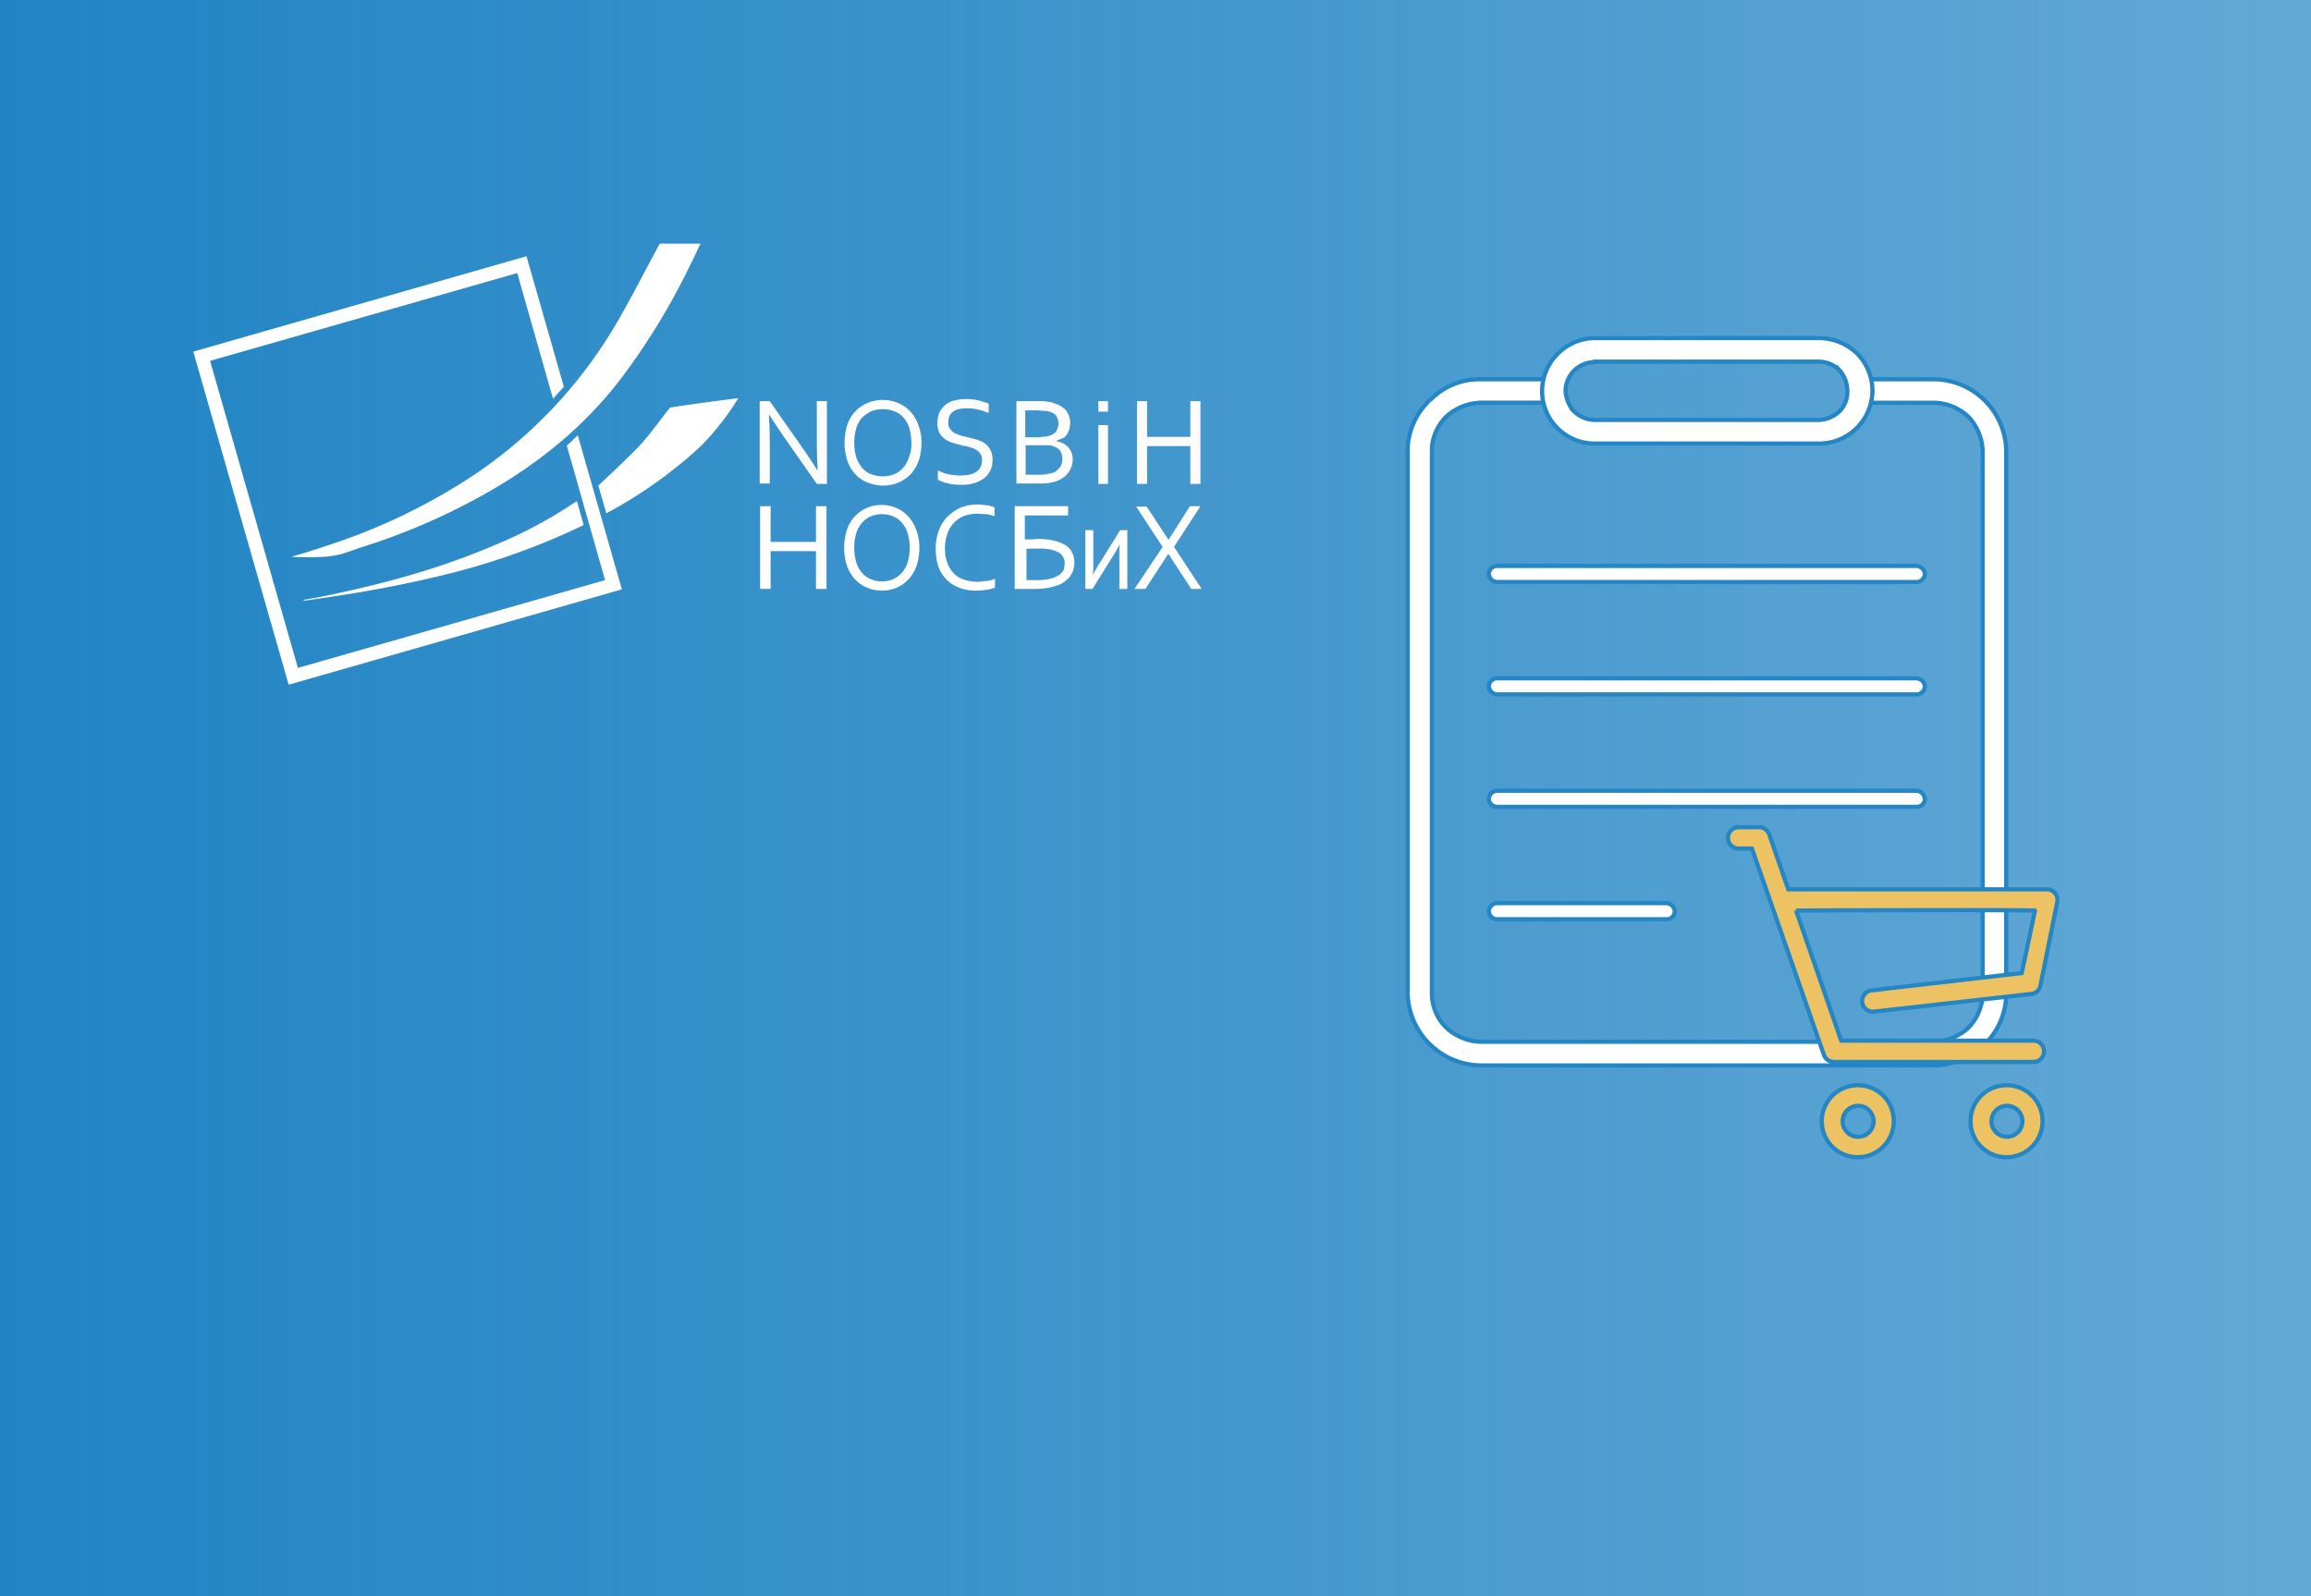 <svg id="default-WORK-l" xmlns="http://www.w3.org/2000/svg" xmlns:xlink="http://www.w3.org/1999/xlink" viewBox="0 0 550 380"><defs><style>.cls-1{fill:url(#linear-gradient);}.cls-2{fill:#fcfcfc;}.cls-3,.cls-4{fill:#fff;}.cls-4,.cls-5{stroke:#2486c4;stroke-miterlimit:10;}.cls-5{fill:#edc262;}</style><linearGradient id="linear-gradient" y1="888" x2="550" y2="888" gradientTransform="translate(0 -698)" gradientUnits="userSpaceOnUse"><stop offset="0" stop-color="#2084c4"/><stop offset="1" stop-color="#2084c4" stop-opacity="0.7"/></linearGradient></defs><title>123</title><rect id="background" class="cls-1" width="550" height="380"/><g id="nosbih-bw"><path id="H-lat" class="cls-2" d="M273,104h10.3V95.5h2.4v19.7h-2.4v-9H273v9h-2.4V95.5H273Z"/><path id="I-lat" class="cls-2" d="M261.4,98V95.5h2.3V98Zm0,17.2v-14h2.3v14Z"/><path id="B-lat" class="cls-2" d="M251.3,105a6,6,0,0,1,1.6.5,3.81,3.81,0,0,1,1.3.9,5.67,5.67,0,0,1,.8,1.3,4.67,4.67,0,0,1,.3,1.7,6.75,6.75,0,0,1-.2,1.4,5.07,5.07,0,0,1-.7,1.5,4.89,4.89,0,0,1-1.2,1.3,6.74,6.74,0,0,1-1.9,1,10.62,10.62,0,0,1-1.9.4,19.29,19.29,0,0,1-2.5.1h-5V95.5H248a3.4,3.4,0,0,1,1,.1c.3,0,.6.1.9.1a1.45,1.45,0,0,1,.7.2,8.65,8.65,0,0,1,1.7.7,4.13,4.13,0,0,1,2.1,2.4,4.67,4.67,0,0,1,.3,1.7,6.75,6.75,0,0,1-.2,1.4,6.12,6.12,0,0,1-.5,1.2,3.18,3.18,0,0,1-1,1,14.73,14.73,0,0,0-1.7.7Zm-3.6-1a4.12,4.12,0,0,0,1.2-.1,2.39,2.39,0,0,0,.9-.2,2.73,2.73,0,0,0,1.6-1.1,3.49,3.49,0,0,0,0-3.6,2.88,2.88,0,0,0-1.7-1,5.07,5.07,0,0,0-1.3-.2c-.5,0-1.1-.1-1.7-.1H244v6.4h3.7Zm-3.6,2.2V113H247a11.48,11.48,0,0,0,1.9-.1q.9-.15,1.5-.3a2,2,0,0,0,1.1-.6,6,6,0,0,0,.8-.8,3.55,3.55,0,0,0,.4-.9,3.08,3.08,0,0,0,.1-1,4.1,4.1,0,0,0-.1-1.1,3.55,3.55,0,0,0-.4-.9,2.7,2.7,0,0,0-.8-.7,7.26,7.26,0,0,0-1.2-.5,3.08,3.08,0,0,0-1-.1h-5.2Z"/><path id="S-lat" class="cls-2" d="M225.7,100.7a2,2,0,0,0,.4,1.4,7.64,7.64,0,0,0,.9.9c.4.2.9.4,1.4.6a9.36,9.36,0,0,0,1.6.4l2.3.6a7.22,7.22,0,0,1,2,.9,4.39,4.39,0,0,1,1.4,1.6,4.65,4.65,0,0,1,.5,2.5,5.26,5.26,0,0,1-.6,2.6A5.48,5.48,0,0,1,234,114a8.81,8.81,0,0,1-2.4,1.1,10.21,10.21,0,0,1-3.1.3,9.15,9.15,0,0,1-1.6-.1,8,8,0,0,1-1.5-.3,5,5,0,0,1-1.3-.4,3.92,3.92,0,0,1-.9-.4V112c.4.2.8.3,1.2.5s.9.3,1.4.4a6.75,6.75,0,0,0,1.4.2,6.6,6.6,0,0,0,1.4.1,13.55,13.55,0,0,0,2-.2,3.82,3.82,0,0,0,1.6-.6,2.91,2.91,0,0,0,1.1-1.1,3.42,3.42,0,0,0,.4-1.8,2.41,2.41,0,0,0-.4-1.5,2.19,2.19,0,0,0-1-.9,3.51,3.51,0,0,0-1.4-.6,8.47,8.47,0,0,0-1.7-.4c-.8-.2-1.5-.4-2.2-.6a7.22,7.22,0,0,1-2-.9,5,5,0,0,1-1.4-1.5,5.36,5.36,0,0,1-.5-2.4,6.69,6.69,0,0,1,.5-2.6,6.55,6.55,0,0,1,1.5-1.8,5,5,0,0,1,2.2-1,10.9,10.9,0,0,1,2.6-.3,13.58,13.58,0,0,1,2.9.3,18.29,18.29,0,0,1,2.5.8v2.2a24.13,24.13,0,0,0-2.5-.8,12.65,12.65,0,0,0-2.8-.3,10.07,10.07,0,0,0-1.9.2,3.69,3.69,0,0,0-1.4.7,2.84,2.84,0,0,0-.8,1.1A3.89,3.89,0,0,0,225.7,100.7Z"/><path id="O-lat" class="cls-2" d="M219.3,105.4a13.09,13.09,0,0,1-.6,4.1,9.16,9.16,0,0,1-1.8,3.2,8.64,8.64,0,0,1-2.9,2.1,9.21,9.21,0,0,1-3.8.8,10.06,10.06,0,0,1-3.9-.8,7.75,7.75,0,0,1-2.9-2.1,9.16,9.16,0,0,1-1.8-3.2,14.31,14.31,0,0,1,0-8.2,8.34,8.34,0,0,1,1.8-3.2,8.64,8.64,0,0,1,2.9-2.1,9.43,9.43,0,0,1,7.6,0,8.64,8.64,0,0,1,2.9,2.1,9.16,9.16,0,0,1,1.8,3.2A10.7,10.7,0,0,1,219.3,105.4Zm-2.4,0a12.3,12.3,0,0,0-.5-3.5,6.06,6.06,0,0,0-1.4-2.5,4.82,4.82,0,0,0-2.2-1.5,7.54,7.54,0,0,0-5.4,0,7.82,7.82,0,0,0-2.2,1.5,6.77,6.77,0,0,0-1.4,2.5,12.5,12.5,0,0,0,0,7,8.57,8.57,0,0,0,1.4,2.5,4.82,4.82,0,0,0,2.2,1.5,7.54,7.54,0,0,0,5.4,0,5.38,5.38,0,0,0,2.1-1.5,6.77,6.77,0,0,0,1.4-2.5A7.82,7.82,0,0,0,216.9,105.4Z"/><path id="N-lat" class="cls-2" d="M190.9,106.5q1.8,2.55,3.6,5.4h.1c-.1-1.9-.2-3.9-.2-5.9V95.5h2.4v19.7h-2.4l-7.7-11q-1.95-2.85-3.6-5.4H183c.1,1.8.2,3.9.2,6.3v10h-2.4V95.5h2.4Z"/><path id="H-cyr" class="cls-3" d="M278.1,128.5l5.1-8h2.5l-6.3,9.7,6.6,10h-2.5l-5.4-8.3H278l-5.4,8.3H270l6.7-10-6.3-9.6h2.5l5.2,7.9Z"/><path id="I-cyr" class="cls-3" d="M260,140.2h-1.7v-14h1.9v7.7a22.81,22.81,0,0,1-.1,3h0a10.93,10.93,0,0,1,.8-1.5,17.39,17.39,0,0,1,1.1-1.8l4.6-7.4h1.7v14h-1.9v-7.7a28.12,28.12,0,0,1,.1-3h0a10.93,10.93,0,0,1-.8,1.5,17.39,17.39,0,0,1-1.1,1.8Z"/><path id="B-cyr" class="cls-3" d="M246.7,128.3a16.24,16.24,0,0,1,4.1.4,9.09,9.09,0,0,1,2.8,1.1,4.55,4.55,0,0,1,1.6,1.8,6,6,0,0,1,.5,2.4,6.75,6.75,0,0,1-.2,1.4,3.51,3.51,0,0,1-.6,1.4,4.49,4.49,0,0,1-1.1,1.3,7.12,7.12,0,0,1-1.7,1.1,12.64,12.64,0,0,1-2.5.7,17.19,17.19,0,0,1-3.4.3h-4.7V120.5h12.7v2.2H243.9v5.7h1.8C245.9,128.4,246.5,128.3,246.7,128.3Zm-2.5,9.8h2.5a18.36,18.36,0,0,0,2.6-.2,7.76,7.76,0,0,0,1.8-.5,6.35,6.35,0,0,0,1.2-.7,5,5,0,0,0,.7-.8,1.61,1.61,0,0,0,.3-.9c0-.3.1-.6.1-.8a2.93,2.93,0,0,0-.4-1.6,2.35,2.35,0,0,0-1.1-1.1,7.71,7.71,0,0,0-2-.7,13.24,13.24,0,0,0-3-.2h-2a1.27,1.27,0,0,0-.6.1v7.4Z"/><path id="S-cyr" class="cls-3" d="M232.5,122.3a9.43,9.43,0,0,0-3,.5,6.33,6.33,0,0,0-2.4,1.6,6.75,6.75,0,0,0-1.6,2.6,9.69,9.69,0,0,0-.6,3.6,9.15,9.15,0,0,0,.6,3.5,7.16,7.16,0,0,0,1.6,2.5,5.85,5.85,0,0,0,2.4,1.4,10.23,10.23,0,0,0,3.2.5,3.4,3.4,0,0,0,1-.1c.4,0,.7-.1,1.1-.1s.7-.1,1.1-.2l.9-.3v2.1a9.73,9.73,0,0,1-2,.5,16.41,16.41,0,0,1-2.3.2,10.88,10.88,0,0,1-4.2-.7,8.3,8.3,0,0,1-3.1-2,8.94,8.94,0,0,1-1.9-3.1,13.3,13.3,0,0,1-.6-4.2,11.58,11.58,0,0,1,.7-4.2,9.13,9.13,0,0,1,2-3.3,11.59,11.59,0,0,1,3.1-2.2,10.7,10.7,0,0,1,4.1-.8,4.87,4.87,0,0,1,1.2.1c.4,0,.8.1,1.1.1s.7.1,1,.2a6.89,6.89,0,0,1,.8.3v2.1a10.55,10.55,0,0,0-1.9-.5C233.9,122.4,233.2,122.3,232.5,122.3Z"/><path id="O-cyr" class="cls-3" d="M218.8,130.4a13.09,13.09,0,0,1-.6,4.1,9.16,9.16,0,0,1-1.8,3.2,8.26,8.26,0,0,1-2.8,2.1,8.74,8.74,0,0,1-3.7.8,9.21,9.21,0,0,1-3.8-.8,8.26,8.26,0,0,1-2.8-2.1,9.16,9.16,0,0,1-1.8-3.2,14.31,14.31,0,0,1,0-8.2,8.7,8.7,0,0,1,4.6-5.3,9,9,0,0,1,7.4,0,8.26,8.26,0,0,1,2.8,2.1,9.16,9.16,0,0,1,1.8,3.2A10.7,10.7,0,0,1,218.8,130.4Zm-2.3,0a12.3,12.3,0,0,0-.5-3.5,6.06,6.06,0,0,0-1.4-2.5,5.11,5.11,0,0,0-2.1-1.5,7,7,0,0,0-5.2,0,6.23,6.23,0,0,0-2.1,1.5,6.77,6.77,0,0,0-1.4,2.5,12.5,12.5,0,0,0,0,7,6.77,6.77,0,0,0,1.4,2.5,5.11,5.11,0,0,0,2.1,1.5,7,7,0,0,0,5.2,0,6.23,6.23,0,0,0,2.1-1.5,6.77,6.77,0,0,0,1.4-2.5A12.3,12.3,0,0,0,216.5,130.4Z"/><path id="N-cyr" class="cls-3" d="M183.4,129h10.8v-8.5h2.5v19.7h-2.5v-9H183.4v9h-2.5V120.5h2.5Z"/><path class="cls-3" d="M166.7,58c-.8,1.7-1.5,3.3-2.3,4.8a160.31,160.31,0,0,1-16.9,27.7c-8.8,11.4-19.8,20.2-32.3,27.2a153.89,153.89,0,0,1-28.9,12.5c-1.6.5-3.1,1.1-4.7,1.6a22.14,22.14,0,0,1-5.9.8c-1.9.1-3.9,0-5.8,0-.6-.1-.5-.1,0-.2,2.6-.8,5.3-1.6,7.9-2.5A143.3,143.3,0,0,0,112,113.6a110.9,110.9,0,0,0,35.1-37.3c3.4-5.9,6.5-12,9.8-18.1.1-.1.2-.2.3-.2Z"/><path class="cls-3" d="M134.9,106.1l9.1,32L70.9,159,50,85.9,123.1,65l8.5,29.9c.9-.9,1.7-1.9,2.6-2.8L125.3,61,46,83.7,68.7,163,148,140.3l-10.5-36.7C136.6,104.5,135.8,105.3,134.9,106.1Z"/><path class="cls-3" d="M136.5,119.8a106.71,106.71,0,0,1-18.6,9.9c-13.7,5.9-28.1,9.7-42.7,12.6,0,0-1.9.3-2.9.5v.2c1-.1,2.9-.4,2.9-.4.5-.1.9-.1,1.4-.2,9-1.3,17.9-2.9,26.8-5A168,168,0,0,0,138.9,125l-1.6-5.7A9.22,9.22,0,0,1,136.5,119.8Z"/><path class="cls-3" d="M160.3,96.9h0l-.8.1-.5.6c-2.2,2.8-4.3,5.8-6.7,8.4-2.7,2.9-9.8,9.5-9.8,9.5l-.1.1,1.9,6.6a108,108,0,0,0,22.5-16,64,64,0,0,0,8.9-11.4C175.3,94.8,165.4,96.1,160.3,96.9Z"/></g><g id="purchase"><path id="notes" class="cls-4" d="M352.5,253.63A17.62,17.62,0,0,1,335,236.41V107.51a16.8,16.8,0,0,1,5.16-12.15h.09a16.35,16.35,0,0,1,12.24-5.07h16.09l.87.87V95l-.87.87H352.5a12.66,12.66,0,0,0-8.31,3.33,11.54,11.54,0,0,0-3.41,8.3v128.9a11.36,11.36,0,0,0,3.41,8.22A12.37,12.37,0,0,0,352.5,248H460.14a12.72,12.72,0,0,0,8.31-3.32l.09-.09a12,12,0,0,0,3.32-8.22V107.51a12.51,12.51,0,0,0-3.32-8.22l-.09-.08a12.18,12.18,0,0,0-8.31-3.33H442.65l-.87-.87V91.16l.87-.87h17.49a17.33,17.33,0,0,1,17.32,17.22v128.9a16.75,16.75,0,0,1-5.08,12.15,17.59,17.59,0,0,1-12.33,5.07Z"/><path id="clip" class="cls-4" d="M379.69,105.59a12.49,12.49,0,0,1-8.92-21.42,12.48,12.48,0,0,1,8.92-3.68H433a13.17,13.17,0,0,1,9,3.68A12.73,12.73,0,0,1,445.63,93a12.68,12.68,0,0,1-12.77,12.59Zm0-19.41a7.24,7.24,0,0,0-5,2,6.93,6.93,0,0,0-2.1,4.81,7.93,7.93,0,0,0,2,4.9l.09.08a7.2,7.2,0,0,0,4.9,2h53.25a7.73,7.73,0,0,0,4.9-2l.08-.08a6.66,6.66,0,0,0,1.84-4.9,7.46,7.46,0,0,0-1.84-4.81l-.08-.09a7.2,7.2,0,0,0-4.9-2H379.69Z"/><path id="line1" class="cls-4" d="M356.43,138.56a2.06,2.06,0,0,1-2.1-2,2,2,0,0,1,2.1-1.84H456a2.1,2.1,0,0,1,2.1,1.84,2,2,0,0,1-2.1,2Z"/><path id="line2" class="cls-4" d="M356.43,165.31a2.06,2.06,0,0,1-2.1-2,2,2,0,0,1,2.1-1.83H456a2.1,2.1,0,0,1,2.1,1.83,2,2,0,0,1-2.1,2Z"/><path id="line3" class="cls-4" d="M356.43,192.07a2,2,0,0,1-2.1-1.83,2.06,2.06,0,0,1,2.1-2H456a2.12,2.12,0,0,1,2.1,2,1.91,1.91,0,0,1-2.1,1.83Z"/><path id="line4" class="cls-4" d="M356.43,218.83a2,2,0,0,1-2.1-1.84,2.06,2.06,0,0,1,2.1-2h40.05a2.11,2.11,0,0,1,2.1,2,1.92,1.92,0,0,1-2.1,1.84Z"/><g id="basket"><path class="cls-5" d="M427.44,216.73l10.75,31h45.74a2.54,2.54,0,0,1,0,5.08H436.44a2.55,2.55,0,0,1-2.36-1.67L416.94,202h-3.32a2.54,2.54,0,0,1,0-5.07h5.07a2.56,2.56,0,0,1,2.36,1.66l4.55,13.12h61.56a2.53,2.53,0,0,1,2.45,3.06l-4,19.85a2.52,2.52,0,0,1-2.19,2l-37.34,4.2a2.55,2.55,0,1,1-.52-5.07l35.59-4.11s1.83-8.4,3.15-14.87c0-.17-46-.09-56.84,0Z"/><path class="cls-5" d="M442.22,263.25a3.68,3.68,0,1,1-3.68,3.67,3.69,3.69,0,0,1,3.68-3.67m0-4.9a8.57,8.57,0,1,0,8.48,8.57,8.51,8.51,0,0,0-8.48-8.57Z"/><path class="cls-5" d="M477.63,263.25a3.68,3.68,0,1,1-3.67,3.67,3.69,3.69,0,0,1,3.67-3.67m0-4.9a8.57,8.57,0,1,0,8.48,8.57,8.51,8.51,0,0,0-8.48-8.57Z"/></g></g></svg>